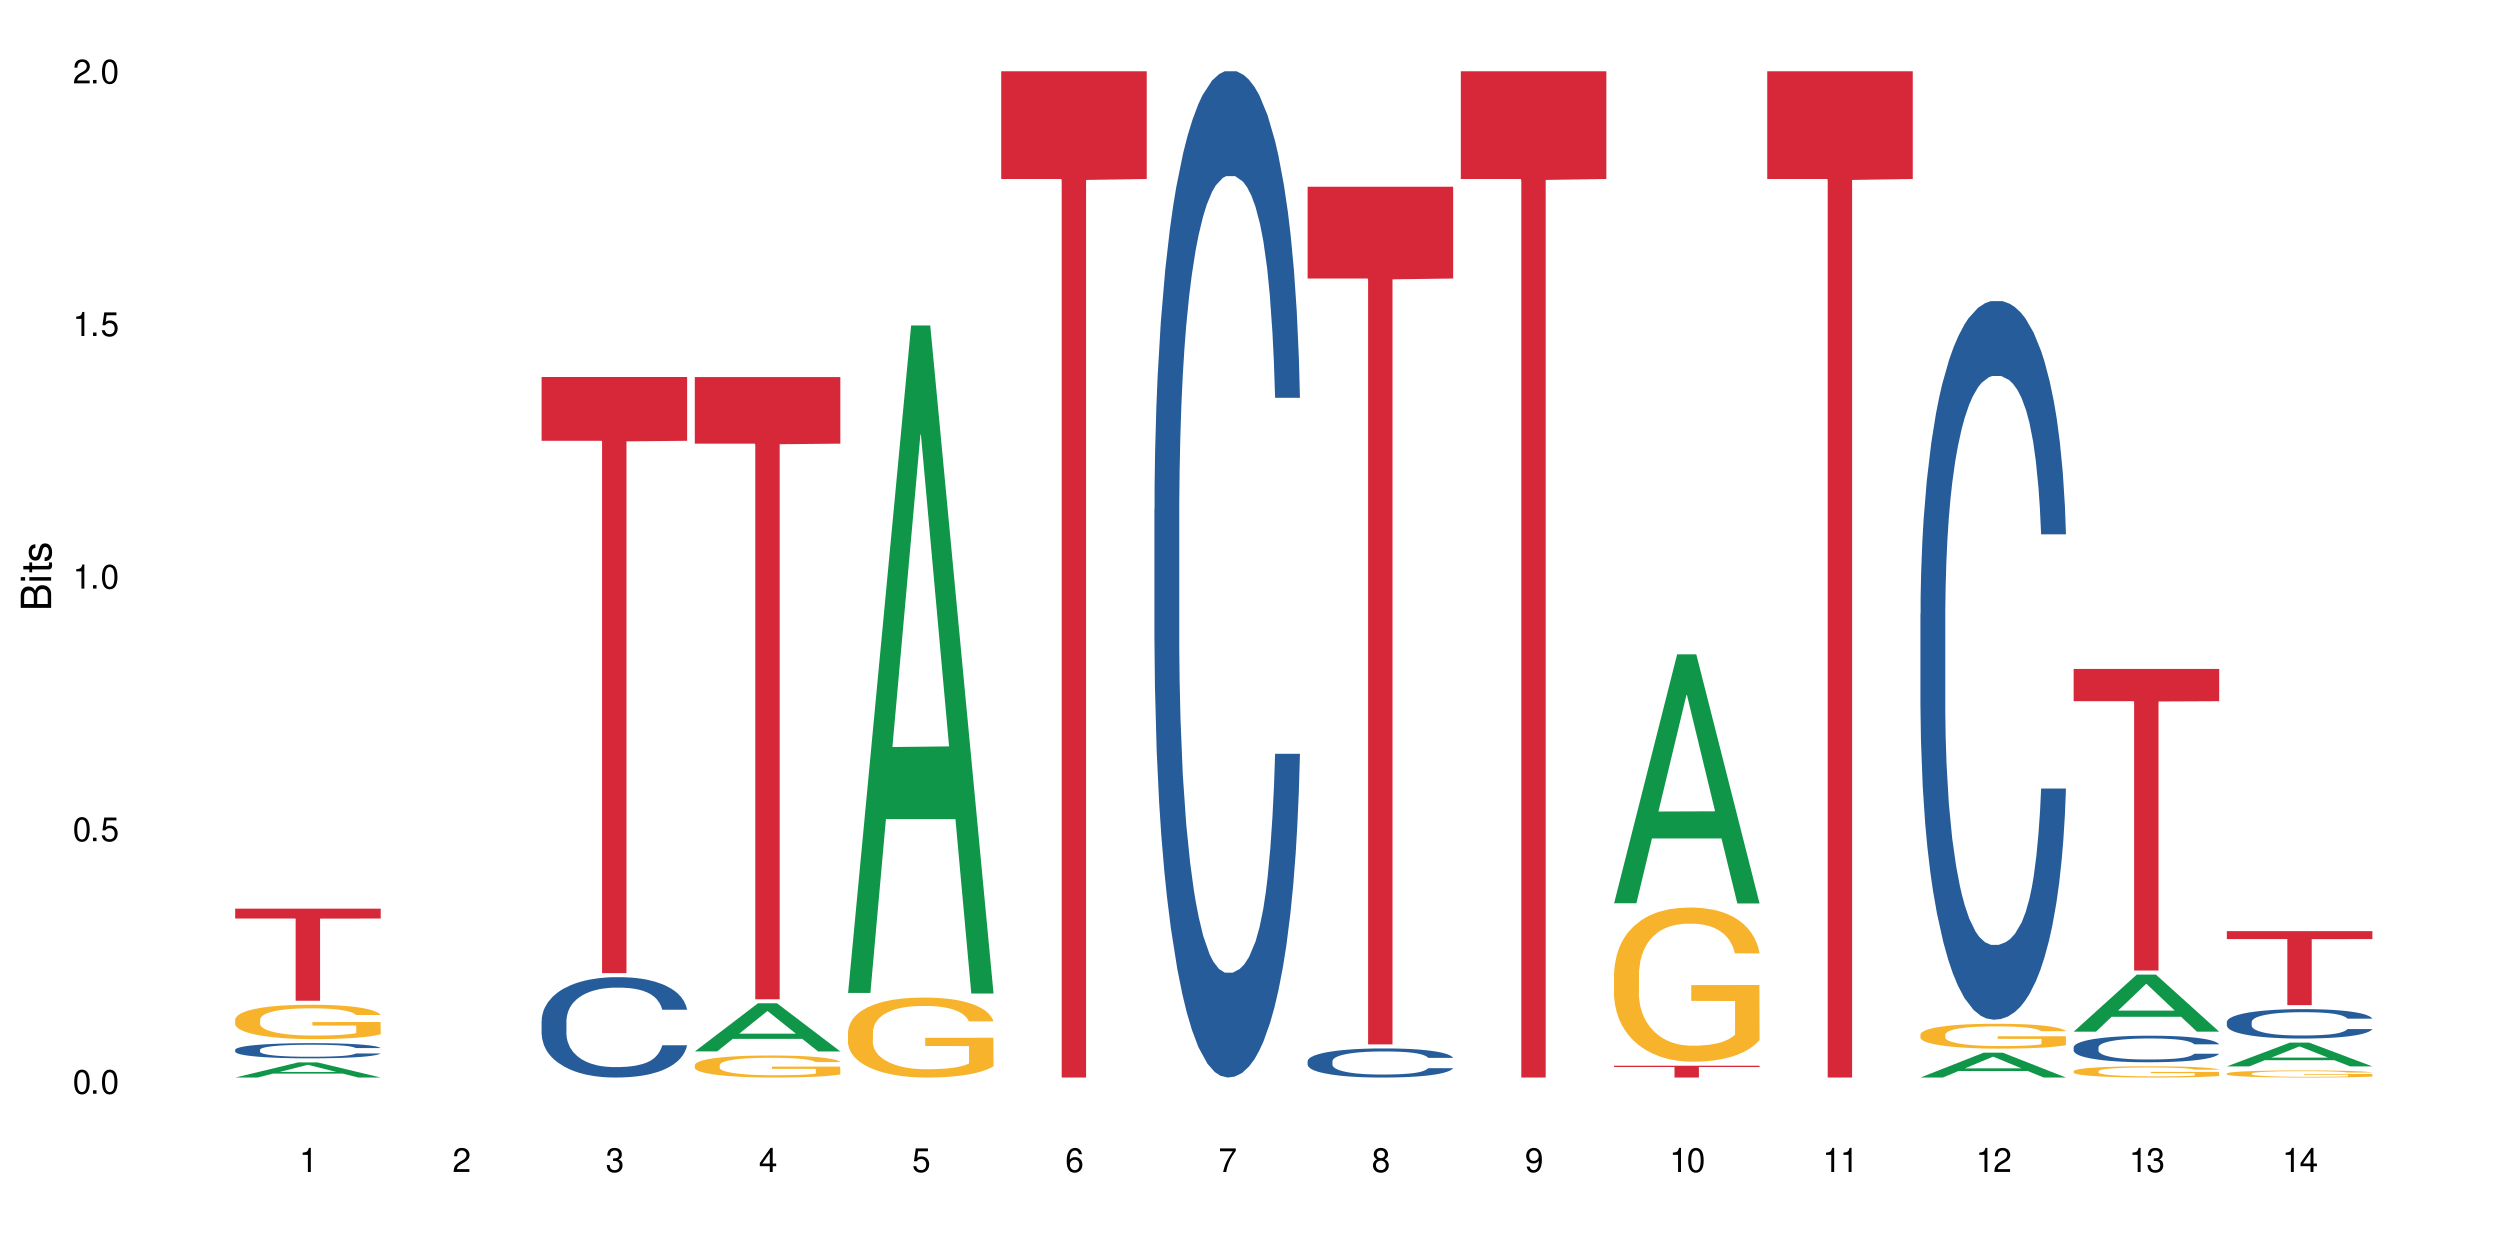 <?xml version="1.0" encoding="UTF-8"?>
<svg xmlns="http://www.w3.org/2000/svg" xmlns:xlink="http://www.w3.org/1999/xlink" width="720" height="360" viewBox="0 0 720 360">
<defs>
<g>
<g id="glyph-0-0">
</g>
<g id="glyph-0-1">
<path d="M 2.641 -6.938 C 2 -6.938 1.422 -6.656 1.078 -6.172 C 0.641 -5.562 0.406 -4.641 0.406 -3.359 C 0.406 -1.016 1.188 0.219 2.641 0.219 C 4.078 0.219 4.859 -1.016 4.859 -3.297 C 4.859 -4.641 4.656 -5.547 4.203 -6.172 C 3.844 -6.656 3.281 -6.938 2.641 -6.938 Z M 2.641 -6.188 C 3.547 -6.188 4 -5.25 4 -3.375 C 4 -1.406 3.562 -0.484 2.625 -0.484 C 1.734 -0.484 1.281 -1.438 1.281 -3.344 C 1.281 -5.25 1.734 -6.188 2.641 -6.188 Z M 2.641 -6.188 "/>
</g>
<g id="glyph-0-2">
<path d="M 1.828 -1 L 0.828 -1 L 0.828 0 L 1.828 0 Z M 1.828 -1 "/>
</g>
<g id="glyph-0-3">
<path d="M 4.562 -6.797 L 1.062 -6.797 L 0.547 -3.094 L 1.328 -3.094 C 1.719 -3.562 2.047 -3.734 2.578 -3.734 C 3.484 -3.734 4.062 -3.109 4.062 -2.094 C 4.062 -1.125 3.484 -0.531 2.578 -0.531 C 1.828 -0.531 1.375 -0.906 1.188 -1.672 L 0.328 -1.672 C 0.453 -1.109 0.547 -0.844 0.75 -0.594 C 1.125 -0.078 1.828 0.219 2.594 0.219 C 3.969 0.219 4.922 -0.781 4.922 -2.219 C 4.922 -3.562 4.031 -4.484 2.719 -4.484 C 2.25 -4.484 1.859 -4.359 1.469 -4.062 L 1.734 -5.969 L 4.562 -5.969 Z M 4.562 -6.797 "/>
</g>
<g id="glyph-0-4">
<path d="M 2.484 -4.938 L 2.484 0 L 3.328 0 L 3.328 -6.938 L 2.766 -6.938 C 2.469 -5.875 2.281 -5.734 0.984 -5.562 L 0.984 -4.938 Z M 2.484 -4.938 "/>
</g>
<g id="glyph-0-5">
<path d="M 4.859 -0.828 L 1.281 -0.828 C 1.359 -1.406 1.672 -1.781 2.5 -2.281 L 3.469 -2.828 C 4.406 -3.344 4.906 -4.062 4.906 -4.906 C 4.906 -5.484 4.672 -6.031 4.266 -6.406 C 3.859 -6.766 3.375 -6.938 2.719 -6.938 C 1.859 -6.938 1.219 -6.625 0.844 -6.031 C 0.609 -5.672 0.5 -5.234 0.484 -4.531 L 1.328 -4.531 C 1.359 -5.016 1.406 -5.281 1.531 -5.516 C 1.75 -5.938 2.188 -6.203 2.703 -6.203 C 3.469 -6.203 4.031 -5.641 4.031 -4.891 C 4.031 -4.344 3.719 -3.859 3.125 -3.516 L 2.234 -3 C 0.812 -2.172 0.406 -1.531 0.328 -0.016 L 4.859 -0.016 Z M 4.859 -0.828 "/>
</g>
<g id="glyph-0-6">
<path d="M 2.125 -3.188 L 2.578 -3.188 C 3.5 -3.188 3.984 -2.766 3.984 -1.922 C 3.984 -1.062 3.469 -0.531 2.594 -0.531 C 1.656 -0.531 1.203 -1 1.156 -2.016 L 0.312 -2.016 C 0.344 -1.453 0.438 -1.094 0.609 -0.781 C 0.953 -0.109 1.625 0.219 2.547 0.219 C 3.953 0.219 4.859 -0.625 4.859 -1.938 C 4.859 -2.828 4.516 -3.297 3.703 -3.594 C 4.344 -3.844 4.656 -4.328 4.656 -5.031 C 4.656 -6.219 3.875 -6.938 2.578 -6.938 C 1.203 -6.938 0.484 -6.172 0.453 -4.703 L 1.297 -4.703 C 1.312 -5.125 1.344 -5.359 1.453 -5.578 C 1.641 -5.969 2.062 -6.203 2.594 -6.203 C 3.344 -6.203 3.797 -5.75 3.797 -5 C 3.797 -4.516 3.609 -4.219 3.25 -4.047 C 3.016 -3.953 2.703 -3.922 2.125 -3.906 Z M 2.125 -3.188 "/>
</g>
<g id="glyph-0-7">
<path d="M 3.141 -1.672 L 3.141 0 L 3.984 0 L 3.984 -1.672 L 4.984 -1.672 L 4.984 -2.438 L 3.984 -2.438 L 3.984 -6.938 L 3.359 -6.938 L 0.266 -2.578 L 0.266 -1.672 Z M 3.141 -2.438 L 1 -2.438 L 3.141 -5.5 Z M 3.141 -2.438 "/>
</g>
<g id="glyph-0-8">
<path d="M 4.781 -5.125 C 4.609 -6.266 3.891 -6.938 2.844 -6.938 C 2.094 -6.938 1.422 -6.578 1.031 -5.953 C 0.594 -5.266 0.406 -4.422 0.406 -3.172 C 0.406 -2 0.578 -1.25 0.984 -0.641 C 1.359 -0.078 1.953 0.219 2.703 0.219 C 3.984 0.219 4.922 -0.75 4.922 -2.094 C 4.922 -3.375 4.062 -4.281 2.844 -4.281 C 2.172 -4.281 1.641 -4.031 1.281 -3.516 C 1.281 -5.234 1.828 -6.188 2.797 -6.188 C 3.391 -6.188 3.797 -5.797 3.938 -5.125 Z M 2.734 -3.531 C 3.547 -3.531 4.062 -2.953 4.062 -2.031 C 4.062 -1.156 3.484 -0.531 2.703 -0.531 C 1.922 -0.531 1.328 -1.188 1.328 -2.078 C 1.328 -2.938 1.906 -3.531 2.734 -3.531 Z M 2.734 -3.531 "/>
</g>
<g id="glyph-0-9">
<path d="M 4.984 -6.797 L 0.438 -6.797 L 0.438 -5.969 L 4.109 -5.969 C 2.5 -3.656 1.828 -2.234 1.328 0 L 2.219 0 C 2.594 -2.172 3.453 -4.047 4.984 -6.094 Z M 4.984 -6.797 "/>
</g>
<g id="glyph-0-10">
<path d="M 3.75 -3.656 C 4.469 -4.094 4.688 -4.438 4.688 -5.078 C 4.688 -6.172 3.844 -6.938 2.641 -6.938 C 1.438 -6.938 0.594 -6.172 0.594 -5.094 C 0.594 -4.438 0.812 -4.094 1.516 -3.656 C 0.734 -3.266 0.359 -2.703 0.359 -1.922 C 0.359 -0.656 1.281 0.219 2.641 0.219 C 3.984 0.219 4.922 -0.656 4.922 -1.922 C 4.922 -2.703 4.531 -3.266 3.75 -3.656 Z M 2.641 -6.188 C 3.359 -6.188 3.812 -5.75 3.812 -5.062 C 3.812 -4.406 3.344 -3.984 2.641 -3.984 C 1.922 -3.984 1.453 -4.406 1.453 -5.078 C 1.453 -5.75 1.922 -6.188 2.641 -6.188 Z M 2.641 -3.266 C 3.484 -3.266 4.062 -2.719 4.062 -1.906 C 4.062 -1.078 3.484 -0.531 2.625 -0.531 C 1.797 -0.531 1.219 -1.094 1.219 -1.906 C 1.219 -2.719 1.781 -3.266 2.641 -3.266 Z M 2.641 -3.266 "/>
</g>
<g id="glyph-0-11">
<path d="M 0.516 -1.578 C 0.672 -0.453 1.406 0.219 2.438 0.219 C 3.188 0.219 3.859 -0.141 4.266 -0.766 C 4.688 -1.453 4.891 -2.297 4.891 -3.547 C 4.891 -4.719 4.703 -5.453 4.312 -6.078 C 3.938 -6.641 3.344 -6.938 2.594 -6.938 C 1.297 -6.938 0.359 -5.969 0.359 -4.625 C 0.359 -3.344 1.234 -2.453 2.453 -2.453 C 3.094 -2.453 3.578 -2.672 4.016 -3.203 C 4 -1.484 3.469 -0.531 2.5 -0.531 C 1.906 -0.531 1.484 -0.906 1.359 -1.578 Z M 2.578 -6.203 C 3.375 -6.203 3.969 -5.531 3.969 -4.641 C 3.969 -3.797 3.391 -3.188 2.547 -3.188 C 1.734 -3.188 1.234 -3.766 1.234 -4.688 C 1.234 -5.562 1.797 -6.203 2.578 -6.203 Z M 2.578 -6.203 "/>
</g>
<g id="glyph-1-0">
</g>
<g id="glyph-1-1">
<path d="M 0 -0.953 L 0 -4.891 C 0 -5.719 -0.234 -6.344 -0.734 -6.797 C -1.188 -7.234 -1.812 -7.469 -2.5 -7.469 C -3.547 -7.469 -4.188 -7 -4.625 -5.875 C -4.984 -6.688 -5.625 -7.094 -6.531 -7.094 C -7.172 -7.094 -7.734 -6.859 -8.141 -6.391 C -8.562 -5.922 -8.75 -5.344 -8.75 -4.5 L -8.75 -0.953 Z M -4.984 -2.062 L -7.766 -2.062 L -7.766 -4.219 C -7.766 -4.844 -7.688 -5.203 -7.453 -5.5 C -7.219 -5.812 -6.859 -5.969 -6.375 -5.969 C -5.891 -5.969 -5.531 -5.812 -5.297 -5.5 C -5.062 -5.203 -4.984 -4.844 -4.984 -4.219 Z M -0.984 -2.062 L -4 -2.062 L -4 -4.781 C -4 -5.766 -3.438 -6.359 -2.484 -6.359 C -1.547 -6.359 -0.984 -5.766 -0.984 -4.781 Z M -0.984 -2.062 "/>
</g>
<g id="glyph-1-2">
<path d="M -6.281 -1.797 L -6.281 -0.797 L 0 -0.797 L 0 -1.797 Z M -8.75 -1.797 L -8.75 -0.797 L -7.484 -0.797 L -7.484 -1.797 Z M -8.75 -1.797 "/>
</g>
<g id="glyph-1-3">
<path d="M -6.281 -3.047 L -6.281 -2.016 L -8.016 -2.016 L -8.016 -1.016 L -6.281 -1.016 L -6.281 -0.172 L -5.469 -0.172 L -5.469 -1.016 L -0.719 -1.016 C -0.078 -1.016 0.281 -1.453 0.281 -2.234 C 0.281 -2.5 0.25 -2.719 0.188 -3.047 L -0.641 -3.047 C -0.609 -2.906 -0.594 -2.766 -0.594 -2.562 C -0.594 -2.141 -0.719 -2.016 -1.156 -2.016 L -5.469 -2.016 L -5.469 -3.047 Z M -6.281 -3.047 "/>
</g>
<g id="glyph-1-4">
<path d="M -4.531 -5.25 C -5.766 -5.25 -6.469 -4.422 -6.469 -2.969 C -6.469 -1.516 -5.719 -0.562 -4.547 -0.562 C -3.562 -0.562 -3.094 -1.062 -2.734 -2.562 L -2.516 -3.484 C -2.344 -4.188 -2.094 -4.469 -1.641 -4.469 C -1.047 -4.469 -0.641 -3.875 -0.641 -3 C -0.641 -2.453 -0.797 -2 -1.062 -1.75 C -1.25 -1.594 -1.422 -1.531 -1.875 -1.469 L -1.875 -0.406 C -0.422 -0.453 0.281 -1.266 0.281 -2.922 C 0.281 -4.5 -0.5 -5.516 -1.719 -5.516 C -2.656 -5.516 -3.172 -4.984 -3.469 -3.734 L -3.703 -2.766 C -3.891 -1.953 -4.156 -1.609 -4.594 -1.609 C -5.188 -1.609 -5.547 -2.125 -5.547 -2.938 C -5.547 -3.75 -5.203 -4.172 -4.531 -4.203 Z M -4.531 -5.25 "/>
</g>
</g>
</defs>
<rect x="-72" y="-36" width="864" height="432" fill="rgb(100%, 100%, 100%)" fill-opacity="1"/>
<path fill-rule="nonzero" fill="rgb(6.275%, 58.824%, 28.235%)" fill-opacity="1" d="M 67.73 310.328 L 67.777 310.324 L 85.914 305.965 L 91.422 305.965 L 109.648 310.332 L 103.242 310.332 L 98.676 309.191 L 78.656 309.191 L 74.18 310.328 L 67.73 310.328 L 80.582 308.719 L 96.84 308.715 L 88.734 306.676 L 88.645 306.672 L 88.555 306.688 L 80.539 308.715 L 80.582 308.719 Z M 67.73 310.328 "/>
<path fill-rule="nonzero" fill="rgb(14.51%, 36.078%, 60%)" fill-opacity="1" d="M 67.73 302.332 L 67.781 302.328 L 67.781 302.23 L 67.934 302.082 L 68.293 301.891 L 68.652 301.758 L 69.57 301.52 L 70.848 301.293 L 72.18 301.117 L 73.148 301.016 L 74.02 300.934 L 76.012 300.785 L 77.289 300.711 L 78.672 300.645 L 80.355 300.574 L 81.582 300.535 L 84.344 300.473 L 86.391 300.441 L 87.973 300.43 L 91.398 300.43 L 93.441 300.445 L 94.926 300.469 L 96.562 300.5 L 97.941 300.535 L 100.344 300.621 L 102.492 300.734 L 103.461 300.797 L 104.996 300.922 L 106.172 301.043 L 106.988 301.145 L 107.91 301.293 L 108.727 301.473 L 109.34 301.676 L 109.648 301.848 L 102.492 301.848 L 102.133 301.688 L 101.723 301.566 L 100.957 301.402 L 100.191 301.285 L 99.117 301.168 L 98.145 301.094 L 96.816 301.02 L 95.641 300.969 L 94.414 300.934 L 93.238 300.91 L 90.988 300.887 L 88.383 300.887 L 87.41 300.895 L 85.418 300.926 L 84.344 300.953 L 82.812 301.012 L 81.738 301.062 L 80.461 301.141 L 79.59 301.211 L 78.516 301.312 L 77.75 301.406 L 76.883 301.539 L 76.371 301.637 L 75.91 301.75 L 75.5 301.879 L 75.195 302.02 L 74.988 302.168 L 74.887 302.312 L 74.887 302.93 L 74.988 303.074 L 75.246 303.242 L 75.91 303.484 L 76.883 303.699 L 78.004 303.867 L 79.078 303.984 L 79.691 304.043 L 80.512 304.105 L 81.789 304.184 L 83.629 304.266 L 84.703 304.297 L 86.34 304.328 L 88.023 304.344 L 90.273 304.344 L 92.27 304.328 L 93.598 304.309 L 94.977 304.277 L 96.867 304.207 L 98.043 304.145 L 99.066 304.07 L 99.832 303.992 L 100.344 303.93 L 101.109 303.805 L 101.723 303.668 L 102.184 303.531 L 102.492 303.395 L 109.648 303.395 L 109.34 303.555 L 108.883 303.711 L 108.422 303.824 L 107.707 303.965 L 106.887 304.09 L 105.711 304.23 L 104.742 304.32 L 103.461 304.422 L 102.285 304.496 L 101.008 304.562 L 99.117 304.645 L 97.891 304.684 L 96.562 304.719 L 94.977 304.75 L 92.984 304.781 L 90.836 304.797 L 88.844 304.801 L 86.695 304.793 L 85.109 304.777 L 83.016 304.738 L 80.41 304.668 L 78.516 304.594 L 77.035 304.516 L 75.758 304.438 L 74.324 304.328 L 72.484 304.152 L 71.359 304.016 L 70.594 303.906 L 69.723 303.75 L 69.109 303.609 L 68.395 303.387 L 67.883 303.102 L 67.73 302.883 Z M 67.73 302.332 "/>
<path fill-rule="nonzero" fill="rgb(96.863%, 70.196%, 16.863%)" fill-opacity="1" d="M 67.73 293.605 L 67.781 293.598 L 67.781 293.418 L 67.988 293.012 L 68.496 292.449 L 69.164 291.988 L 69.879 291.625 L 70.34 291.438 L 71.105 291.164 L 71.77 290.965 L 73.457 290.559 L 75.602 290.18 L 76.777 290.016 L 78.109 289.863 L 80 289.691 L 80.867 289.629 L 83.527 289.484 L 86.543 289.395 L 89.863 289.367 L 91.398 289.375 L 93.496 289.41 L 96.355 289.512 L 97.992 289.602 L 99.27 289.691 L 100.602 289.809 L 102.234 289.988 L 103.77 290.207 L 104.996 290.426 L 106.223 290.695 L 107.246 290.984 L 108.113 291.301 L 108.883 291.68 L 109.34 291.996 L 109.648 292.312 L 102.543 292.312 L 102.133 291.996 L 101.672 291.754 L 100.906 291.453 L 100.141 291.238 L 99.375 291.066 L 97.941 290.832 L 96.715 290.688 L 95.18 290.559 L 93.699 290.477 L 92.012 290.426 L 90.988 290.406 L 88.281 290.406 L 85.828 290.469 L 84.395 290.543 L 83.375 290.613 L 81.941 290.75 L 81.074 290.859 L 80.562 290.93 L 79.027 291.211 L 78.004 291.465 L 77.445 291.637 L 76.727 291.906 L 76.215 292.152 L 75.652 292.512 L 75.348 292.785 L 74.938 293.398 L 74.887 295.027 L 75.039 295.371 L 75.348 295.742 L 75.758 296.066 L 76.371 296.41 L 76.984 296.672 L 78.059 297.023 L 78.977 297.262 L 79.691 297.414 L 81.074 297.656 L 81.637 297.738 L 82.965 297.902 L 84.344 298.027 L 86.031 298.137 L 87.309 298.191 L 89.355 298.238 L 91.961 298.238 L 95.027 298.184 L 96.969 298.109 L 98.301 298.039 L 99.168 297.973 L 100.242 297.875 L 101.008 297.785 L 101.723 297.684 L 102.594 297.531 L 102.594 295.371 L 89.969 295.359 L 89.969 294.348 L 109.598 294.34 L 109.648 297.875 L 108.574 298.117 L 107.246 298.355 L 105.969 298.535 L 104.637 298.688 L 102.746 298.859 L 101.215 298.969 L 98.863 299.094 L 96.715 299.176 L 94.465 299.23 L 92.473 299.258 L 90.121 299.266 L 88.023 299.25 L 85.777 299.195 L 83.988 299.121 L 82.352 299.031 L 80.715 298.914 L 78.672 298.727 L 77.34 298.57 L 75.961 298.383 L 74.582 298.156 L 73.355 297.91 L 72.535 297.723 L 71.719 297.504 L 70.848 297.234 L 70.031 296.926 L 69.418 296.645 L 68.855 296.328 L 68.445 296.031 L 68.039 295.625 L 67.832 295.297 L 67.73 295.016 Z M 67.73 293.605 "/>
<path fill-rule="nonzero" fill="rgb(83.922%, 15.686%, 22.353%)" fill-opacity="1" d="M 67.73 261.703 L 109.648 261.703 L 109.648 264.539 L 92.18 264.562 L 92.18 288.203 L 85.148 288.203 L 85.148 264.59 L 85.047 264.539 L 67.73 264.539 Z M 67.73 261.703 "/>
<path fill-rule="nonzero" fill="rgb(14.51%, 36.078%, 60%)" fill-opacity="1" d="M 155.977 294.008 L 156.027 293.98 L 156.027 293.348 L 156.18 292.344 L 156.539 291.074 L 156.898 290.203 L 157.816 288.645 L 159.094 287.141 L 160.426 285.977 L 161.395 285.289 L 162.266 284.762 L 164.258 283.785 L 165.535 283.281 L 166.918 282.832 L 168.602 282.383 L 169.828 282.121 L 172.59 281.699 L 174.637 281.512 L 176.219 281.434 L 179.645 281.434 L 181.688 281.539 L 183.172 281.672 L 184.809 281.883 L 186.188 282.121 L 188.59 282.703 L 190.738 283.441 L 191.707 283.863 L 193.242 284.684 L 194.418 285.477 L 195.234 286.16 L 196.156 287.141 L 196.973 288.328 L 197.586 289.676 L 197.895 290.812 L 190.738 290.812 L 190.379 289.754 L 189.969 288.934 L 189.203 287.852 L 188.438 287.086 L 187.363 286.32 L 186.391 285.82 L 185.062 285.316 L 183.887 285 L 182.66 284.762 L 181.484 284.602 L 179.234 284.445 L 176.629 284.445 L 175.656 284.496 L 173.664 284.711 L 172.59 284.895 L 171.059 285.266 L 169.984 285.605 L 168.707 286.137 L 167.836 286.586 L 166.762 287.27 L 165.996 287.879 L 165.129 288.75 L 164.617 289.41 L 164.156 290.152 L 163.746 291.023 L 163.441 291.945 L 163.234 292.926 L 163.133 293.875 L 163.133 297.969 L 163.234 298.922 L 163.492 300.031 L 164.156 301.641 L 165.129 303.043 L 166.25 304.152 L 167.324 304.945 L 167.938 305.312 L 168.758 305.734 L 170.035 306.266 L 171.875 306.793 L 172.949 307.004 L 174.582 307.215 L 176.27 307.32 L 178.52 307.32 L 180.512 307.215 L 181.844 307.082 L 183.223 306.871 L 185.113 306.422 L 186.289 306 L 187.312 305.5 L 188.078 304.996 L 188.59 304.574 L 189.355 303.754 L 189.969 302.855 L 190.43 301.934 L 190.738 301.035 L 197.895 301.035 L 197.586 302.09 L 197.129 303.121 L 196.668 303.887 L 195.953 304.812 L 195.133 305.629 L 193.957 306.555 L 192.988 307.164 L 191.707 307.824 L 190.531 308.324 L 189.254 308.773 L 187.363 309.301 L 186.137 309.566 L 184.809 309.805 L 183.223 310.016 L 181.23 310.199 L 179.082 310.305 L 177.09 310.332 L 174.941 310.281 L 173.355 310.176 L 171.262 309.938 L 168.652 309.461 L 166.762 308.957 L 165.281 308.457 L 164.004 307.93 L 162.57 307.215 L 160.73 306.055 L 159.605 305.156 L 158.84 304.414 L 157.969 303.387 L 157.355 302.461 L 156.641 300.98 L 156.129 299.105 L 155.977 297.652 Z M 155.977 294.008 "/>
<path fill-rule="nonzero" fill="rgb(83.922%, 15.686%, 22.353%)" fill-opacity="1" d="M 155.977 108.57 L 197.895 108.57 L 197.895 126.949 L 180.426 127.113 L 180.426 280.27 L 173.395 280.27 L 173.395 127.273 L 173.293 126.949 L 155.977 126.949 Z M 155.977 108.57 "/>
<path fill-rule="nonzero" fill="rgb(6.275%, 58.824%, 28.235%)" fill-opacity="1" d="M 200.102 302.805 L 200.145 302.793 L 218.281 288.949 L 223.789 288.949 L 242.016 302.816 L 235.613 302.816 L 231.047 299.199 L 211.027 299.199 L 206.547 302.805 L 200.102 302.805 L 212.953 297.699 L 229.207 297.688 L 221.102 291.215 L 221.012 291.203 L 220.926 291.242 L 212.906 297.688 L 212.953 297.699 Z M 200.102 302.805 "/>
<path fill-rule="nonzero" fill="rgb(96.863%, 70.196%, 16.863%)" fill-opacity="1" d="M 200.102 306.703 L 200.152 306.695 L 200.152 306.578 L 200.355 306.32 L 200.867 305.961 L 201.531 305.664 L 202.246 305.43 L 202.707 305.309 L 203.473 305.137 L 204.137 305.008 L 205.824 304.746 L 207.973 304.504 L 209.148 304.398 L 210.477 304.301 L 212.367 304.191 L 213.238 304.148 L 215.895 304.055 L 218.91 304 L 222.234 303.98 L 223.77 303.988 L 225.863 304.012 L 228.727 304.074 L 230.363 304.133 L 231.641 304.191 L 232.969 304.266 L 234.605 304.383 L 236.137 304.52 L 237.363 304.66 L 238.594 304.832 L 239.613 305.02 L 240.484 305.223 L 241.25 305.465 L 241.711 305.668 L 242.016 305.871 L 234.91 305.871 L 234.504 305.668 L 234.043 305.512 L 233.277 305.32 L 232.508 305.184 L 231.742 305.07 L 230.312 304.922 L 229.082 304.828 L 227.551 304.746 L 226.066 304.695 L 224.383 304.66 L 223.359 304.648 L 220.648 304.648 L 218.195 304.688 L 216.766 304.734 L 215.742 304.781 L 214.312 304.867 L 213.441 304.938 L 212.93 304.984 L 211.398 305.164 L 210.375 305.328 L 209.812 305.438 L 209.098 305.609 L 208.586 305.77 L 208.023 306 L 207.715 306.172 L 207.309 306.566 L 207.258 307.613 L 207.41 307.832 L 207.715 308.07 L 208.125 308.277 L 208.738 308.5 L 209.352 308.668 L 210.426 308.895 L 211.348 309.043 L 212.062 309.145 L 213.441 309.301 L 214.004 309.352 L 215.332 309.457 L 216.715 309.539 L 218.398 309.605 L 219.68 309.641 L 221.723 309.672 L 224.328 309.672 L 227.398 309.637 L 229.34 309.59 L 230.668 309.543 L 231.539 309.504 L 232.609 309.438 L 233.379 309.383 L 234.094 309.316 L 234.961 309.219 L 234.961 307.832 L 222.336 307.828 L 222.336 307.176 L 241.965 307.172 L 242.016 309.438 L 240.941 309.598 L 239.613 309.746 L 238.336 309.863 L 237.008 309.961 L 235.117 310.07 L 233.582 310.141 L 231.23 310.223 L 229.082 310.273 L 226.836 310.309 L 224.84 310.328 L 222.488 310.332 L 220.395 310.32 L 218.145 310.285 L 216.355 310.238 L 214.719 310.18 L 213.082 310.105 L 211.039 309.984 L 209.711 309.887 L 208.328 309.766 L 206.949 309.617 L 205.723 309.461 L 204.906 309.34 L 204.086 309.203 L 203.219 309.027 L 202.398 308.832 L 201.785 308.648 L 201.223 308.449 L 200.816 308.258 L 200.406 307.996 L 200.203 307.785 L 200.102 307.605 Z M 200.102 306.703 "/>
<path fill-rule="nonzero" fill="rgb(83.922%, 15.686%, 22.353%)" fill-opacity="1" d="M 200.102 108.586 L 242.016 108.586 L 242.016 127.77 L 224.547 127.938 L 224.547 287.785 L 217.52 287.785 L 217.52 128.105 L 217.418 127.77 L 200.102 127.77 Z M 200.102 108.586 "/>
<path fill-rule="nonzero" fill="rgb(6.275%, 58.824%, 28.235%)" fill-opacity="1" d="M 244.223 285.957 L 244.27 285.777 L 262.406 93.742 L 267.914 93.742 L 286.141 286.137 L 279.734 286.137 L 275.168 235.918 L 255.148 235.918 L 250.672 285.957 L 244.223 285.957 L 257.074 215.141 L 273.332 214.961 L 265.227 125.176 L 265.137 124.996 L 265.047 125.539 L 257.031 214.961 L 257.074 215.141 Z M 244.223 285.957 "/>
<path fill-rule="nonzero" fill="rgb(96.863%, 70.196%, 16.863%)" fill-opacity="1" d="M 244.223 297.164 L 244.273 297.145 L 244.273 296.723 L 244.477 295.777 L 244.988 294.473 L 245.652 293.402 L 246.371 292.559 L 246.828 292.117 L 247.598 291.488 L 248.262 291.023 L 249.949 290.078 L 252.094 289.195 L 253.27 288.816 L 254.602 288.457 L 256.492 288.059 L 257.359 287.91 L 260.02 287.574 L 263.035 287.363 L 266.355 287.301 L 267.891 287.324 L 269.988 287.406 L 272.848 287.637 L 274.484 287.848 L 275.762 288.059 L 277.094 288.332 L 278.727 288.754 L 280.262 289.258 L 281.488 289.762 L 282.715 290.395 L 283.738 291.066 L 284.605 291.801 L 285.371 292.688 L 285.832 293.422 L 286.141 294.156 L 279.035 294.156 L 278.625 293.422 L 278.164 292.855 L 277.398 292.16 L 276.633 291.656 L 275.863 291.254 L 274.434 290.707 L 273.207 290.371 L 271.672 290.078 L 270.191 289.887 L 268.504 289.762 L 267.48 289.719 L 264.773 289.719 L 262.32 289.867 L 260.887 290.035 L 259.863 290.203 L 258.434 290.52 L 257.566 290.773 L 257.055 290.941 L 255.52 291.594 L 254.496 292.18 L 253.934 292.582 L 253.219 293.211 L 252.707 293.781 L 252.145 294.621 L 251.84 295.25 L 251.43 296.684 L 251.379 300.469 L 251.531 301.266 L 251.84 302.129 L 252.25 302.887 L 252.863 303.688 L 253.477 304.297 L 254.547 305.117 L 255.469 305.664 L 256.184 306.02 L 257.566 306.59 L 258.129 306.777 L 259.457 307.156 L 260.836 307.449 L 262.523 307.703 L 263.801 307.828 L 265.848 307.934 L 268.453 307.934 L 271.52 307.809 L 273.461 307.641 L 274.793 307.473 L 275.66 307.324 L 276.734 307.094 L 277.5 306.883 L 278.215 306.652 L 279.086 306.293 L 279.086 301.266 L 266.461 301.246 L 266.461 298.891 L 286.09 298.871 L 286.141 307.094 L 285.066 307.66 L 283.738 308.207 L 282.461 308.629 L 281.129 308.988 L 279.238 309.387 L 277.707 309.637 L 275.355 309.934 L 273.207 310.121 L 270.957 310.25 L 268.965 310.312 L 266.613 310.332 L 264.516 310.289 L 262.27 310.164 L 260.477 309.996 L 258.844 309.785 L 257.207 309.512 L 255.164 309.07 L 253.832 308.715 L 252.453 308.27 L 251.074 307.746 L 249.848 307.176 L 249.027 306.734 L 248.211 306.23 L 247.34 305.602 L 246.523 304.887 L 245.91 304.234 L 245.348 303.496 L 244.938 302.801 L 244.531 301.855 L 244.324 301.098 L 244.223 300.445 Z M 244.223 297.164 "/>
<path fill-rule="nonzero" fill="rgb(83.922%, 15.686%, 22.353%)" fill-opacity="1" d="M 288.348 20.527 L 330.262 20.527 L 330.262 51.547 L 312.793 51.82 L 312.793 310.332 L 305.766 310.332 L 305.766 52.094 L 305.664 51.547 L 288.348 51.547 Z M 288.348 20.527 "/>
<path fill-rule="nonzero" fill="rgb(14.51%, 36.078%, 60%)" fill-opacity="1" d="M 332.469 146.621 L 332.52 146.355 L 332.52 140 L 332.672 129.934 L 333.031 117.215 L 333.391 108.477 L 334.309 92.844 L 335.586 77.746 L 336.918 66.09 L 337.887 59.203 L 338.758 53.902 L 340.75 44.102 L 342.027 39.07 L 343.406 34.566 L 345.094 30.062 L 346.32 27.414 L 349.082 23.176 L 351.129 21.32 L 352.711 20.527 L 356.137 20.527 L 358.18 21.586 L 359.664 22.91 L 361.301 25.031 L 362.68 27.414 L 365.082 33.242 L 367.23 40.66 L 368.199 44.898 L 369.734 53.109 L 370.91 61.055 L 371.727 67.945 L 372.648 77.746 L 373.465 89.668 L 374.078 103.176 L 374.387 114.566 L 367.23 114.566 L 366.871 103.973 L 366.461 95.758 L 365.695 84.898 L 364.93 77.215 L 363.855 69.535 L 362.883 64.5 L 361.555 59.469 L 360.379 56.289 L 359.152 53.902 L 357.977 52.316 L 355.727 50.727 L 353.121 50.727 L 352.148 51.254 L 350.156 53.375 L 349.082 55.23 L 347.547 58.938 L 346.477 62.383 L 345.199 67.68 L 344.328 72.184 L 343.254 79.07 L 342.488 85.164 L 341.617 93.906 L 341.109 100.527 L 340.648 107.945 L 340.238 116.688 L 339.934 125.957 L 339.727 135.762 L 339.625 145.297 L 339.625 186.355 L 339.727 195.895 L 339.984 207.02 L 340.648 223.18 L 341.617 237.219 L 342.742 248.344 L 343.816 256.293 L 344.43 260 L 345.25 264.238 L 346.527 269.535 L 348.367 274.836 L 349.441 276.953 L 351.074 279.074 L 352.762 280.133 L 355.012 280.133 L 357.004 279.074 L 358.336 277.75 L 359.715 275.629 L 361.605 271.125 L 362.781 266.887 L 363.805 261.855 L 364.57 256.82 L 365.082 252.582 L 365.848 244.371 L 366.461 235.363 L 366.922 226.094 L 367.23 217.086 L 374.387 217.086 L 374.078 227.684 L 373.617 238.012 L 373.16 245.695 L 372.441 254.969 L 371.625 263.18 L 370.449 272.449 L 369.477 278.543 L 368.199 285.168 L 367.023 290.199 L 365.746 294.703 L 363.855 300 L 362.629 302.648 L 361.301 305.035 L 359.715 307.152 L 357.723 309.008 L 355.574 310.066 L 353.582 310.332 L 351.434 309.801 L 349.848 308.742 L 347.754 306.359 L 345.145 301.59 L 343.254 296.559 L 341.773 291.523 L 340.496 286.227 L 339.062 279.074 L 337.223 267.418 L 336.098 258.41 L 335.332 250.992 L 334.461 240.664 L 333.848 231.391 L 333.133 216.555 L 332.621 197.746 L 332.469 183.18 Z M 332.469 146.621 "/>
<path fill-rule="nonzero" fill="rgb(14.51%, 36.078%, 60%)" fill-opacity="1" d="M 376.594 305.598 L 376.645 305.59 L 376.645 305.406 L 376.797 305.113 L 377.152 304.746 L 377.512 304.496 L 378.434 304.043 L 379.711 303.605 L 381.039 303.27 L 382.012 303.07 L 382.879 302.918 L 384.871 302.633 L 386.152 302.488 L 387.531 302.355 L 389.219 302.227 L 390.445 302.148 L 393.207 302.027 L 395.25 301.973 L 396.836 301.949 L 400.258 301.949 L 402.305 301.98 L 403.785 302.02 L 405.422 302.082 L 406.801 302.148 L 409.207 302.32 L 411.352 302.535 L 412.324 302.656 L 413.855 302.895 L 415.031 303.125 L 415.852 303.324 L 416.77 303.605 L 417.59 303.949 L 418.203 304.34 L 418.508 304.672 L 411.352 304.672 L 410.996 304.363 L 410.586 304.125 L 409.82 303.812 L 409.051 303.59 L 407.977 303.367 L 407.008 303.223 L 405.68 303.078 L 404.504 302.984 L 403.277 302.918 L 402.102 302.871 L 399.852 302.824 L 397.242 302.824 L 396.273 302.84 L 394.277 302.902 L 393.207 302.953 L 391.672 303.062 L 390.598 303.16 L 389.32 303.316 L 388.453 303.445 L 387.379 303.645 L 386.609 303.82 L 385.742 304.074 L 385.23 304.266 L 384.77 304.48 L 384.363 304.73 L 384.055 305 L 383.852 305.285 L 383.75 305.559 L 383.75 306.746 L 383.852 307.023 L 384.105 307.344 L 384.77 307.812 L 385.742 308.219 L 386.867 308.539 L 387.941 308.77 L 388.555 308.875 L 389.371 309 L 390.648 309.152 L 392.488 309.305 L 393.562 309.367 L 395.199 309.43 L 396.887 309.461 L 399.137 309.461 L 401.129 309.43 L 402.457 309.391 L 403.836 309.328 L 405.73 309.199 L 406.906 309.074 L 407.926 308.93 L 408.695 308.785 L 409.207 308.664 L 409.973 308.426 L 410.586 308.164 L 411.047 307.895 L 411.352 307.637 L 418.508 307.637 L 418.203 307.941 L 417.742 308.242 L 417.281 308.465 L 416.566 308.73 L 415.75 308.969 L 414.574 309.238 L 413.602 309.414 L 412.324 309.605 L 411.148 309.75 L 409.871 309.879 L 407.977 310.035 L 406.75 310.109 L 405.422 310.18 L 403.836 310.242 L 401.844 310.293 L 399.695 310.324 L 397.703 310.332 L 395.559 310.316 L 393.973 310.285 L 391.875 310.219 L 389.27 310.078 L 387.379 309.934 L 385.895 309.789 L 384.617 309.637 L 383.188 309.43 L 381.348 309.09 L 380.223 308.832 L 379.453 308.617 L 378.586 308.316 L 377.973 308.051 L 377.258 307.621 L 376.746 307.078 L 376.594 306.656 Z M 376.594 305.598 "/>
<path fill-rule="nonzero" fill="rgb(83.922%, 15.686%, 22.353%)" fill-opacity="1" d="M 376.594 53.773 L 418.508 53.773 L 418.508 80.215 L 401.039 80.449 L 401.039 300.789 L 394.012 300.789 L 394.012 80.68 L 393.91 80.215 L 376.594 80.215 Z M 376.594 53.773 "/>
<path fill-rule="nonzero" fill="rgb(83.922%, 15.686%, 22.353%)" fill-opacity="1" d="M 420.715 20.527 L 462.633 20.527 L 462.633 51.547 L 445.16 51.82 L 445.16 310.332 L 438.133 310.332 L 438.133 52.094 L 438.031 51.547 L 420.715 51.547 Z M 420.715 20.527 "/>
<path fill-rule="nonzero" fill="rgb(6.275%, 58.824%, 28.235%)" fill-opacity="1" d="M 464.836 260.133 L 464.883 260.062 L 483.02 188.441 L 488.527 188.441 L 506.754 260.199 L 500.352 260.199 L 495.781 241.469 L 475.766 241.469 L 471.285 260.133 L 464.836 260.133 L 477.691 233.719 L 493.945 233.652 L 485.84 200.164 L 485.75 200.098 L 485.66 200.301 L 477.645 233.652 L 477.691 233.719 Z M 464.836 260.133 "/>
<path fill-rule="nonzero" fill="rgb(96.863%, 70.196%, 16.863%)" fill-opacity="1" d="M 464.836 280.387 L 464.891 280.344 L 464.891 279.531 L 465.094 277.707 L 465.605 275.191 L 466.27 273.125 L 466.984 271.504 L 467.445 270.652 L 468.211 269.434 L 468.875 268.543 L 470.562 266.715 L 472.711 265.012 L 473.887 264.281 L 475.215 263.594 L 477.105 262.824 L 477.977 262.539 L 480.633 261.891 L 483.648 261.484 L 486.973 261.363 L 488.504 261.402 L 490.602 261.566 L 493.465 262.012 L 495.102 262.418 L 496.379 262.824 L 497.707 263.352 L 499.344 264.16 L 500.875 265.133 L 502.102 266.109 L 503.328 267.324 L 504.352 268.621 L 505.223 270.043 L 505.988 271.746 L 506.449 273.164 L 506.754 274.586 L 499.648 274.586 L 499.242 273.164 L 498.781 272.07 L 498.012 270.73 L 497.246 269.758 L 496.48 268.988 L 495.047 267.934 L 493.82 267.285 L 492.289 266.715 L 490.805 266.352 L 489.117 266.109 L 488.098 266.027 L 485.387 266.027 L 482.934 266.312 L 481.504 266.637 L 480.48 266.961 L 479.047 267.566 L 478.18 268.055 L 477.668 268.379 L 476.137 269.637 L 475.113 270.773 L 474.551 271.543 L 473.836 272.762 L 473.324 273.855 L 472.762 275.477 L 472.453 276.695 L 472.047 279.453 L 471.996 286.754 L 472.148 288.293 L 472.453 289.957 L 472.863 291.418 L 473.477 292.957 L 474.09 294.133 L 475.164 295.715 L 476.082 296.77 L 476.801 297.461 L 478.18 298.555 L 478.742 298.922 L 480.07 299.652 L 481.453 300.219 L 483.137 300.703 L 484.418 300.949 L 486.461 301.152 L 489.066 301.152 L 492.137 300.906 L 494.078 300.582 L 495.406 300.258 L 496.277 299.977 L 497.348 299.527 L 498.117 299.125 L 498.832 298.676 L 499.699 297.988 L 499.699 288.293 L 487.074 288.254 L 487.074 283.711 L 506.703 283.672 L 506.754 299.527 L 505.68 300.625 L 504.352 301.68 L 503.074 302.488 L 501.746 303.18 L 499.855 303.949 L 498.32 304.438 L 495.969 305.004 L 493.82 305.371 L 491.574 305.613 L 489.578 305.734 L 487.227 305.773 L 485.133 305.695 L 482.883 305.449 L 481.094 305.125 L 479.457 304.719 L 477.82 304.191 L 475.777 303.34 L 474.449 302.652 L 473.066 301.801 L 471.688 300.785 L 470.461 299.691 L 469.645 298.84 L 468.824 297.867 L 467.957 296.648 L 467.137 295.27 L 466.523 294.012 L 465.961 292.594 L 465.555 291.254 L 465.145 289.43 L 464.941 287.969 L 464.836 286.711 Z M 464.836 280.387 "/>
<path fill-rule="nonzero" fill="rgb(83.922%, 15.686%, 22.353%)" fill-opacity="1" d="M 464.836 306.938 L 506.754 306.938 L 506.754 307.301 L 489.285 307.305 L 489.285 310.332 L 482.258 310.332 L 482.258 307.309 L 482.156 307.301 L 464.836 307.301 Z M 464.836 306.938 "/>
<path fill-rule="nonzero" fill="rgb(83.922%, 15.686%, 22.353%)" fill-opacity="1" d="M 508.961 20.527 L 550.879 20.527 L 550.879 51.547 L 533.406 51.82 L 533.406 310.332 L 526.379 310.332 L 526.379 52.094 L 526.277 51.547 L 508.961 51.547 Z M 508.961 20.527 "/>
<path fill-rule="nonzero" fill="rgb(6.275%, 58.824%, 28.235%)" fill-opacity="1" d="M 553.082 310.324 L 553.129 310.32 L 571.266 303.172 L 576.773 303.172 L 595 310.332 L 588.598 310.332 L 584.027 308.465 L 564.012 308.465 L 559.531 310.324 L 553.082 310.324 L 565.938 307.691 L 582.191 307.684 L 574.086 304.34 L 573.996 304.336 L 573.906 304.355 L 565.891 307.684 L 565.938 307.691 Z M 553.082 310.324 "/>
<path fill-rule="nonzero" fill="rgb(14.51%, 36.078%, 60%)" fill-opacity="1" d="M 553.082 176.773 L 553.137 176.582 L 553.137 172.043 L 553.289 164.855 L 553.645 155.773 L 554.004 149.531 L 554.926 138.371 L 556.203 127.586 L 557.531 119.262 L 558.504 114.344 L 559.371 110.562 L 561.363 103.562 L 562.645 99.969 L 564.023 96.75 L 565.711 93.535 L 566.938 91.645 L 569.695 88.617 L 571.742 87.293 L 573.328 86.727 L 576.75 86.727 L 578.797 87.48 L 580.277 88.426 L 581.914 89.941 L 583.293 91.645 L 585.695 95.805 L 587.844 101.102 L 588.816 104.129 L 590.348 109.992 L 591.523 115.668 L 592.344 120.586 L 593.262 127.586 L 594.082 136.098 L 594.695 145.746 L 595 153.883 L 587.844 153.883 L 587.484 146.316 L 587.078 140.449 L 586.312 132.695 L 585.543 127.207 L 584.469 121.723 L 583.5 118.129 L 582.172 114.535 L 580.996 112.262 L 579.766 110.562 L 578.59 109.426 L 576.344 108.289 L 573.734 108.289 L 572.766 108.668 L 570.77 110.184 L 569.695 111.508 L 568.164 114.156 L 567.09 116.613 L 565.812 120.398 L 564.941 123.613 L 563.871 128.531 L 563.102 132.883 L 562.234 139.125 L 561.723 143.855 L 561.262 149.152 L 560.855 155.395 L 560.547 162.016 L 560.344 169.016 L 560.242 175.828 L 560.242 205.148 L 560.344 211.957 L 560.598 219.906 L 561.262 231.445 L 562.234 241.469 L 563.359 249.414 L 564.434 255.09 L 565.047 257.738 L 565.863 260.766 L 567.141 264.551 L 568.98 268.332 L 570.055 269.848 L 571.691 271.359 L 573.379 272.117 L 575.625 272.117 L 577.621 271.359 L 578.949 270.414 L 580.328 268.902 L 582.223 265.684 L 583.398 262.656 L 584.418 259.062 L 585.188 255.469 L 585.695 252.441 L 586.465 246.578 L 587.078 240.145 L 587.539 233.523 L 587.844 227.094 L 595 227.094 L 594.695 234.66 L 594.234 242.039 L 593.773 247.523 L 593.059 254.145 L 592.242 260.008 L 591.066 266.629 L 590.094 270.98 L 588.816 275.711 L 587.641 279.305 L 586.363 282.52 L 584.469 286.305 L 583.242 288.195 L 581.914 289.898 L 580.328 291.414 L 578.336 292.738 L 576.188 293.492 L 574.195 293.684 L 572.047 293.305 L 570.465 292.547 L 568.367 290.844 L 565.762 287.441 L 563.871 283.844 L 562.387 280.25 L 561.109 276.469 L 559.68 271.359 L 557.836 263.035 L 556.715 256.605 L 555.945 251.309 L 555.078 243.93 L 554.465 237.309 L 553.75 226.715 L 553.238 213.281 L 553.082 202.879 Z M 553.082 176.773 "/>
<path fill-rule="nonzero" fill="rgb(96.863%, 70.196%, 16.863%)" fill-opacity="1" d="M 553.082 297.914 L 553.137 297.906 L 553.137 297.777 L 553.34 297.48 L 553.852 297.078 L 554.516 296.742 L 555.23 296.48 L 555.691 296.344 L 556.457 296.148 L 557.121 296.004 L 558.809 295.711 L 560.957 295.434 L 562.133 295.316 L 563.461 295.207 L 565.352 295.082 L 566.223 295.035 L 568.879 294.93 L 571.895 294.867 L 575.219 294.848 L 576.75 294.852 L 578.848 294.879 L 581.711 294.953 L 583.348 295.016 L 584.625 295.082 L 585.953 295.168 L 587.59 295.297 L 589.121 295.453 L 590.348 295.613 L 591.574 295.809 L 592.598 296.016 L 593.469 296.246 L 594.234 296.52 L 594.695 296.75 L 595 296.98 L 587.895 296.98 L 587.484 296.75 L 587.027 296.574 L 586.258 296.355 L 585.492 296.199 L 584.727 296.074 L 583.293 295.906 L 582.066 295.801 L 580.535 295.711 L 579.051 295.652 L 577.363 295.613 L 576.344 295.598 L 573.633 295.598 L 571.18 295.645 L 569.75 295.695 L 568.727 295.75 L 567.293 295.848 L 566.426 295.926 L 565.914 295.977 L 564.383 296.18 L 563.359 296.363 L 562.797 296.488 L 562.082 296.684 L 561.57 296.859 L 561.008 297.121 L 560.699 297.32 L 560.293 297.762 L 560.242 298.941 L 560.395 299.188 L 560.699 299.457 L 561.109 299.691 L 561.723 299.941 L 562.336 300.129 L 563.41 300.387 L 564.328 300.555 L 565.047 300.668 L 566.426 300.844 L 566.988 300.902 L 568.316 301.02 L 569.695 301.113 L 571.383 301.191 L 572.66 301.23 L 574.707 301.262 L 577.312 301.262 L 580.383 301.223 L 582.324 301.172 L 583.652 301.117 L 584.52 301.074 L 585.594 301 L 586.363 300.934 L 587.078 300.863 L 587.945 300.75 L 587.945 299.188 L 575.32 299.184 L 575.32 298.449 L 594.949 298.445 L 595 301 L 593.926 301.176 L 592.598 301.348 L 591.32 301.477 L 589.992 301.59 L 588.102 301.715 L 586.566 301.793 L 584.215 301.883 L 582.066 301.941 L 579.82 301.98 L 577.824 302 L 575.473 302.008 L 573.379 301.996 L 571.129 301.957 L 569.34 301.902 L 567.703 301.836 L 566.066 301.754 L 564.023 301.613 L 562.695 301.504 L 561.312 301.367 L 559.934 301.203 L 558.707 301.027 L 557.891 300.891 L 557.07 300.73 L 556.203 300.535 L 555.383 300.312 L 554.77 300.109 L 554.207 299.883 L 553.801 299.668 L 553.391 299.371 L 553.188 299.137 L 553.082 298.934 Z M 553.082 297.914 "/>
<path fill-rule="nonzero" fill="rgb(6.275%, 58.824%, 28.235%)" fill-opacity="1" d="M 597.207 297.113 L 597.25 297.098 L 615.391 280.684 L 620.898 280.684 L 639.125 297.129 L 632.719 297.129 L 628.152 292.836 L 608.133 292.836 L 603.656 297.113 L 597.207 297.113 L 610.059 291.059 L 626.316 291.043 L 618.211 283.371 L 618.121 283.355 L 618.031 283.402 L 610.016 291.043 L 610.059 291.059 Z M 597.207 297.113 "/>
<path fill-rule="nonzero" fill="rgb(14.51%, 36.078%, 60%)" fill-opacity="1" d="M 597.207 301.613 L 597.258 301.609 L 597.258 301.441 L 597.41 301.176 L 597.77 300.84 L 598.125 300.609 L 599.047 300.199 L 600.324 299.801 L 601.652 299.492 L 602.625 299.309 L 603.496 299.172 L 605.488 298.914 L 606.766 298.781 L 608.145 298.66 L 609.832 298.543 L 611.059 298.473 L 613.82 298.359 L 615.863 298.312 L 617.449 298.289 L 620.875 298.289 L 622.918 298.32 L 624.402 298.355 L 626.039 298.41 L 627.418 298.473 L 629.82 298.625 L 631.969 298.82 L 632.938 298.934 L 634.473 299.148 L 635.648 299.359 L 636.465 299.539 L 637.387 299.801 L 638.203 300.113 L 638.816 300.469 L 639.125 300.77 L 631.969 300.77 L 631.609 300.492 L 631.199 300.273 L 630.434 299.988 L 629.668 299.785 L 628.594 299.582 L 627.621 299.449 L 626.293 299.316 L 625.117 299.234 L 623.891 299.172 L 622.715 299.129 L 620.465 299.086 L 617.859 299.086 L 616.887 299.102 L 614.895 299.156 L 613.82 299.207 L 612.285 299.305 L 611.215 299.395 L 609.934 299.535 L 609.066 299.652 L 607.992 299.836 L 607.227 299.996 L 606.355 300.227 L 605.848 300.398 L 605.387 300.594 L 604.977 300.824 L 604.672 301.07 L 604.465 301.328 L 604.363 301.578 L 604.363 302.664 L 604.465 302.914 L 604.723 303.207 L 605.387 303.633 L 606.355 304.004 L 607.48 304.297 L 608.555 304.508 L 609.168 304.605 L 609.988 304.715 L 611.266 304.855 L 613.105 304.996 L 614.18 305.051 L 615.812 305.105 L 617.5 305.133 L 619.75 305.133 L 621.742 305.105 L 623.074 305.07 L 624.453 305.016 L 626.344 304.898 L 627.52 304.785 L 628.543 304.652 L 629.309 304.52 L 629.82 304.41 L 630.586 304.191 L 631.199 303.953 L 631.66 303.711 L 631.969 303.473 L 639.125 303.473 L 638.816 303.75 L 638.355 304.023 L 637.898 304.227 L 637.18 304.473 L 636.363 304.688 L 635.188 304.934 L 634.215 305.094 L 632.938 305.266 L 631.762 305.398 L 630.484 305.52 L 628.594 305.66 L 627.367 305.727 L 626.039 305.789 L 624.453 305.848 L 622.461 305.895 L 620.312 305.922 L 618.32 305.93 L 616.172 305.918 L 614.586 305.891 L 612.492 305.824 L 609.883 305.699 L 607.992 305.566 L 606.512 305.434 L 605.23 305.297 L 603.801 305.105 L 601.961 304.801 L 600.836 304.562 L 600.07 304.367 L 599.199 304.094 L 598.586 303.852 L 597.871 303.457 L 597.359 302.961 L 597.207 302.578 Z M 597.207 301.613 "/>
<path fill-rule="nonzero" fill="rgb(96.863%, 70.196%, 16.863%)" fill-opacity="1" d="M 597.207 308.48 L 597.258 308.477 L 597.258 308.418 L 597.461 308.285 L 597.973 308.102 L 598.637 307.953 L 599.355 307.832 L 599.812 307.773 L 600.582 307.684 L 601.246 307.617 L 602.934 307.484 L 605.078 307.359 L 606.254 307.309 L 607.582 307.258 L 609.477 307.199 L 610.344 307.18 L 613.004 307.133 L 616.02 307.102 L 619.34 307.094 L 620.875 307.098 L 622.969 307.109 L 625.832 307.141 L 627.469 307.172 L 628.746 307.199 L 630.074 307.238 L 631.711 307.297 L 633.246 307.371 L 634.473 307.441 L 635.699 307.527 L 636.723 307.625 L 637.59 307.727 L 638.355 307.852 L 638.816 307.953 L 639.125 308.059 L 632.02 308.059 L 631.609 307.953 L 631.148 307.875 L 630.383 307.777 L 629.617 307.707 L 628.848 307.652 L 627.418 307.574 L 626.191 307.527 L 624.656 307.484 L 623.176 307.457 L 621.488 307.441 L 620.465 307.434 L 617.758 307.434 L 615.301 307.457 L 613.871 307.48 L 612.848 307.504 L 611.418 307.547 L 610.547 307.582 L 610.039 307.605 L 608.504 307.699 L 607.48 307.781 L 606.918 307.836 L 606.203 307.926 L 605.691 308.004 L 605.129 308.125 L 604.824 308.211 L 604.414 308.414 L 604.363 308.945 L 604.516 309.059 L 604.824 309.18 L 605.23 309.285 L 605.848 309.398 L 606.461 309.484 L 607.531 309.598 L 608.453 309.676 L 609.168 309.727 L 610.547 309.805 L 611.109 309.832 L 612.441 309.887 L 613.82 309.926 L 615.508 309.961 L 616.785 309.98 L 618.828 309.996 L 621.438 309.996 L 624.504 309.977 L 626.445 309.953 L 627.777 309.93 L 628.645 309.91 L 629.719 309.879 L 630.484 309.848 L 631.199 309.816 L 632.07 309.766 L 632.07 309.059 L 619.441 309.055 L 619.441 308.723 L 639.074 308.723 L 639.125 309.879 L 638.051 309.957 L 636.723 310.035 L 635.441 310.094 L 634.113 310.145 L 632.223 310.199 L 630.688 310.234 L 628.336 310.277 L 626.191 310.305 L 623.941 310.32 L 621.949 310.328 L 619.598 310.332 L 617.5 310.328 L 615.25 310.309 L 613.461 310.285 L 611.828 310.254 L 610.191 310.219 L 608.145 310.156 L 606.816 310.105 L 605.438 310.043 L 604.055 309.969 L 602.828 309.891 L 602.012 309.828 L 601.195 309.754 L 600.324 309.668 L 599.508 309.566 L 598.895 309.477 L 598.332 309.371 L 597.922 309.273 L 597.512 309.141 L 597.309 309.035 L 597.207 308.941 Z M 597.207 308.48 "/>
<path fill-rule="nonzero" fill="rgb(83.922%, 15.686%, 22.353%)" fill-opacity="1" d="M 597.207 192.648 L 639.125 192.648 L 639.125 201.945 L 621.652 202.027 L 621.652 279.52 L 614.625 279.52 L 614.625 202.109 L 614.523 201.945 L 597.207 201.945 Z M 597.207 192.648 "/>
<path fill-rule="nonzero" fill="rgb(6.275%, 58.824%, 28.235%)" fill-opacity="1" d="M 641.328 307.117 L 641.375 307.109 L 659.512 300.266 L 665.02 300.266 L 683.246 307.125 L 676.844 307.125 L 672.273 305.332 L 652.258 305.332 L 647.777 307.117 L 641.328 307.117 L 654.184 304.594 L 670.438 304.586 L 662.332 301.383 L 662.242 301.379 L 662.152 301.398 L 654.137 304.586 L 654.184 304.594 Z M 641.328 307.117 "/>
<path fill-rule="nonzero" fill="rgb(14.51%, 36.078%, 60%)" fill-opacity="1" d="M 641.328 294.32 L 641.383 294.312 L 641.383 294.125 L 641.535 293.832 L 641.891 293.461 L 642.25 293.203 L 643.172 292.75 L 644.449 292.309 L 645.777 291.969 L 646.75 291.766 L 647.617 291.609 L 649.609 291.324 L 650.891 291.18 L 652.27 291.047 L 653.957 290.914 L 655.184 290.836 L 657.941 290.715 L 659.988 290.66 L 661.574 290.637 L 664.996 290.637 L 667.043 290.668 L 668.523 290.707 L 670.16 290.77 L 671.539 290.836 L 673.941 291.008 L 676.09 291.223 L 677.062 291.348 L 678.594 291.59 L 679.77 291.82 L 680.59 292.02 L 681.508 292.309 L 682.328 292.656 L 682.941 293.051 L 683.246 293.383 L 676.09 293.383 L 675.73 293.074 L 675.324 292.832 L 674.555 292.516 L 673.789 292.293 L 672.715 292.066 L 671.746 291.922 L 670.414 291.773 L 669.242 291.68 L 668.012 291.609 L 666.836 291.566 L 664.59 291.52 L 661.98 291.52 L 661.012 291.535 L 659.016 291.598 L 657.941 291.648 L 656.41 291.758 L 655.336 291.859 L 654.059 292.012 L 653.188 292.145 L 652.117 292.348 L 651.348 292.523 L 650.48 292.781 L 649.969 292.973 L 649.508 293.188 L 649.102 293.445 L 648.793 293.715 L 648.59 294 L 648.484 294.281 L 648.484 295.48 L 648.59 295.758 L 648.844 296.082 L 649.508 296.555 L 650.48 296.965 L 651.605 297.289 L 652.68 297.523 L 653.293 297.629 L 654.109 297.754 L 655.387 297.91 L 657.227 298.062 L 658.301 298.125 L 659.938 298.188 L 661.625 298.219 L 663.871 298.219 L 665.867 298.188 L 667.195 298.148 L 668.574 298.086 L 670.469 297.957 L 671.645 297.832 L 672.664 297.684 L 673.434 297.539 L 673.941 297.414 L 674.711 297.172 L 675.324 296.91 L 675.785 296.641 L 676.09 296.375 L 683.246 296.375 L 682.941 296.688 L 682.48 296.988 L 682.02 297.211 L 681.305 297.484 L 680.484 297.723 L 679.309 297.992 L 678.34 298.172 L 677.062 298.363 L 675.887 298.512 L 674.609 298.645 L 672.715 298.797 L 671.488 298.875 L 670.16 298.945 L 668.574 299.008 L 666.582 299.062 L 664.434 299.094 L 662.441 299.102 L 660.293 299.086 L 658.711 299.055 L 656.613 298.984 L 654.008 298.844 L 652.117 298.699 L 650.633 298.551 L 649.355 298.395 L 647.926 298.188 L 646.082 297.848 L 644.961 297.582 L 644.191 297.367 L 643.324 297.066 L 642.711 296.793 L 641.996 296.363 L 641.484 295.812 L 641.328 295.387 Z M 641.328 294.32 "/>
<path fill-rule="nonzero" fill="rgb(96.863%, 70.196%, 16.863%)" fill-opacity="1" d="M 641.328 309.164 L 641.383 309.16 L 641.383 309.125 L 641.586 309.039 L 642.098 308.926 L 642.762 308.828 L 643.477 308.754 L 643.938 308.715 L 644.703 308.66 L 645.367 308.617 L 647.055 308.535 L 649.203 308.457 L 650.379 308.422 L 651.707 308.391 L 653.598 308.355 L 654.469 308.34 L 657.125 308.312 L 660.141 308.293 L 663.465 308.285 L 664.996 308.289 L 667.094 308.297 L 669.957 308.316 L 671.59 308.336 L 672.871 308.355 L 674.199 308.379 L 675.836 308.414 L 677.367 308.461 L 678.594 308.504 L 679.82 308.562 L 680.844 308.621 L 681.715 308.688 L 682.48 308.766 L 682.941 308.832 L 683.246 308.895 L 676.141 308.895 L 675.73 308.832 L 675.273 308.781 L 674.504 308.719 L 673.738 308.672 L 672.973 308.637 L 671.539 308.59 L 670.312 308.559 L 668.781 308.535 L 667.297 308.516 L 665.609 308.504 L 664.59 308.5 L 661.879 308.5 L 659.426 308.516 L 657.996 308.531 L 656.973 308.543 L 655.539 308.574 L 654.672 308.594 L 654.16 308.609 L 652.625 308.668 L 651.605 308.719 L 651.043 308.758 L 650.328 308.812 L 649.816 308.863 L 649.254 308.938 L 648.945 308.992 L 648.539 309.121 L 648.484 309.457 L 648.641 309.527 L 648.945 309.605 L 649.355 309.672 L 649.969 309.742 L 650.582 309.797 L 651.656 309.871 L 652.574 309.918 L 653.293 309.949 L 654.672 310 L 655.234 310.016 L 656.562 310.051 L 657.941 310.078 L 659.629 310.098 L 660.906 310.109 L 662.953 310.121 L 665.559 310.121 L 668.625 310.109 L 670.57 310.094 L 671.898 310.078 L 672.766 310.066 L 673.84 310.043 L 674.609 310.027 L 675.324 310.004 L 676.191 309.973 L 676.191 309.527 L 663.566 309.527 L 663.566 309.316 L 683.195 309.312 L 683.246 310.043 L 682.172 310.094 L 680.844 310.145 L 679.566 310.18 L 678.238 310.215 L 676.344 310.25 L 674.812 310.27 L 672.461 310.297 L 670.312 310.312 L 668.066 310.324 L 666.07 310.332 L 663.719 310.332 L 661.625 310.328 L 659.375 310.316 L 657.586 310.301 L 655.949 310.285 L 654.312 310.258 L 652.27 310.219 L 650.941 310.188 L 649.559 310.148 L 648.18 310.102 L 646.953 310.051 L 646.137 310.012 L 645.316 309.969 L 644.449 309.914 L 643.629 309.848 L 643.016 309.789 L 642.453 309.727 L 642.047 309.664 L 641.637 309.578 L 641.434 309.512 L 641.328 309.453 Z M 641.328 309.164 "/>
<path fill-rule="nonzero" fill="rgb(83.922%, 15.686%, 22.353%)" fill-opacity="1" d="M 641.328 268.172 L 683.246 268.172 L 683.246 270.453 L 665.777 270.473 L 665.777 289.473 L 658.75 289.473 L 658.75 270.492 L 658.648 270.453 L 641.328 270.453 Z M 641.328 268.172 "/>
<g fill="rgb(0%, 0%, 0%)" fill-opacity="1">
<use xlink:href="#glyph-0-1" x="20.965" y="314.993"/>
<use xlink:href="#glyph-0-2" x="25.965" y="314.993"/>
<use xlink:href="#glyph-0-1" x="28.965" y="314.993"/>
</g>
<g fill="rgb(0%, 0%, 0%)" fill-opacity="1">
<use xlink:href="#glyph-0-1" x="20.965" y="242.251"/>
<use xlink:href="#glyph-0-2" x="25.965" y="242.251"/>
<use xlink:href="#glyph-0-3" x="28.965" y="242.251"/>
</g>
<g fill="rgb(0%, 0%, 0%)" fill-opacity="1">
<use xlink:href="#glyph-0-4" x="20.965" y="169.509"/>
<use xlink:href="#glyph-0-2" x="25.965" y="169.509"/>
<use xlink:href="#glyph-0-1" x="28.965" y="169.509"/>
</g>
<g fill="rgb(0%, 0%, 0%)" fill-opacity="1">
<use xlink:href="#glyph-0-4" x="20.965" y="96.767"/>
<use xlink:href="#glyph-0-2" x="25.965" y="96.767"/>
<use xlink:href="#glyph-0-3" x="28.965" y="96.767"/>
</g>
<g fill="rgb(0%, 0%, 0%)" fill-opacity="1">
<use xlink:href="#glyph-0-5" x="20.965" y="24.024"/>
<use xlink:href="#glyph-0-2" x="25.965" y="24.024"/>
<use xlink:href="#glyph-0-1" x="28.965" y="24.024"/>
</g>
<g fill="rgb(0%, 0%, 0%)" fill-opacity="1">
<use xlink:href="#glyph-0-4" x="86.188" y="337.532"/>
</g>
<g fill="rgb(0%, 0%, 0%)" fill-opacity="1">
<use xlink:href="#glyph-0-5" x="130.312" y="337.532"/>
</g>
<g fill="rgb(0%, 0%, 0%)" fill-opacity="1">
<use xlink:href="#glyph-0-6" x="174.434" y="337.532"/>
</g>
<g fill="rgb(0%, 0%, 0%)" fill-opacity="1">
<use xlink:href="#glyph-0-7" x="218.559" y="337.532"/>
</g>
<g fill="rgb(0%, 0%, 0%)" fill-opacity="1">
<use xlink:href="#glyph-0-3" x="262.68" y="337.532"/>
</g>
<g fill="rgb(0%, 0%, 0%)" fill-opacity="1">
<use xlink:href="#glyph-0-8" x="306.805" y="337.532"/>
</g>
<g fill="rgb(0%, 0%, 0%)" fill-opacity="1">
<use xlink:href="#glyph-0-9" x="350.926" y="337.532"/>
</g>
<g fill="rgb(0%, 0%, 0%)" fill-opacity="1">
<use xlink:href="#glyph-0-10" x="395.051" y="337.532"/>
</g>
<g fill="rgb(0%, 0%, 0%)" fill-opacity="1">
<use xlink:href="#glyph-0-11" x="439.172" y="337.532"/>
</g>
<g fill="rgb(0%, 0%, 0%)" fill-opacity="1">
<use xlink:href="#glyph-0-4" x="480.797" y="337.532"/>
<use xlink:href="#glyph-0-1" x="485.797" y="337.532"/>
</g>
<g fill="rgb(0%, 0%, 0%)" fill-opacity="1">
<use xlink:href="#glyph-0-4" x="524.918" y="337.532"/>
<use xlink:href="#glyph-0-4" x="529.918" y="337.532"/>
</g>
<g fill="rgb(0%, 0%, 0%)" fill-opacity="1">
<use xlink:href="#glyph-0-4" x="569.043" y="337.532"/>
<use xlink:href="#glyph-0-5" x="574.043" y="337.532"/>
</g>
<g fill="rgb(0%, 0%, 0%)" fill-opacity="1">
<use xlink:href="#glyph-0-4" x="613.164" y="337.532"/>
<use xlink:href="#glyph-0-6" x="618.164" y="337.532"/>
</g>
<g fill="rgb(0%, 0%, 0%)" fill-opacity="1">
<use xlink:href="#glyph-0-4" x="657.289" y="337.532"/>
<use xlink:href="#glyph-0-7" x="662.289" y="337.532"/>
</g>
<g fill="rgb(0%, 0%, 0%)" fill-opacity="1">
<use xlink:href="#glyph-1-1" x="14.725" y="176.012"/>
<use xlink:href="#glyph-1-2" x="14.725" y="168.012"/>
<use xlink:href="#glyph-1-3" x="14.725" y="165.012"/>
<use xlink:href="#glyph-1-4" x="14.725" y="162.012"/>
</g>
</svg>
